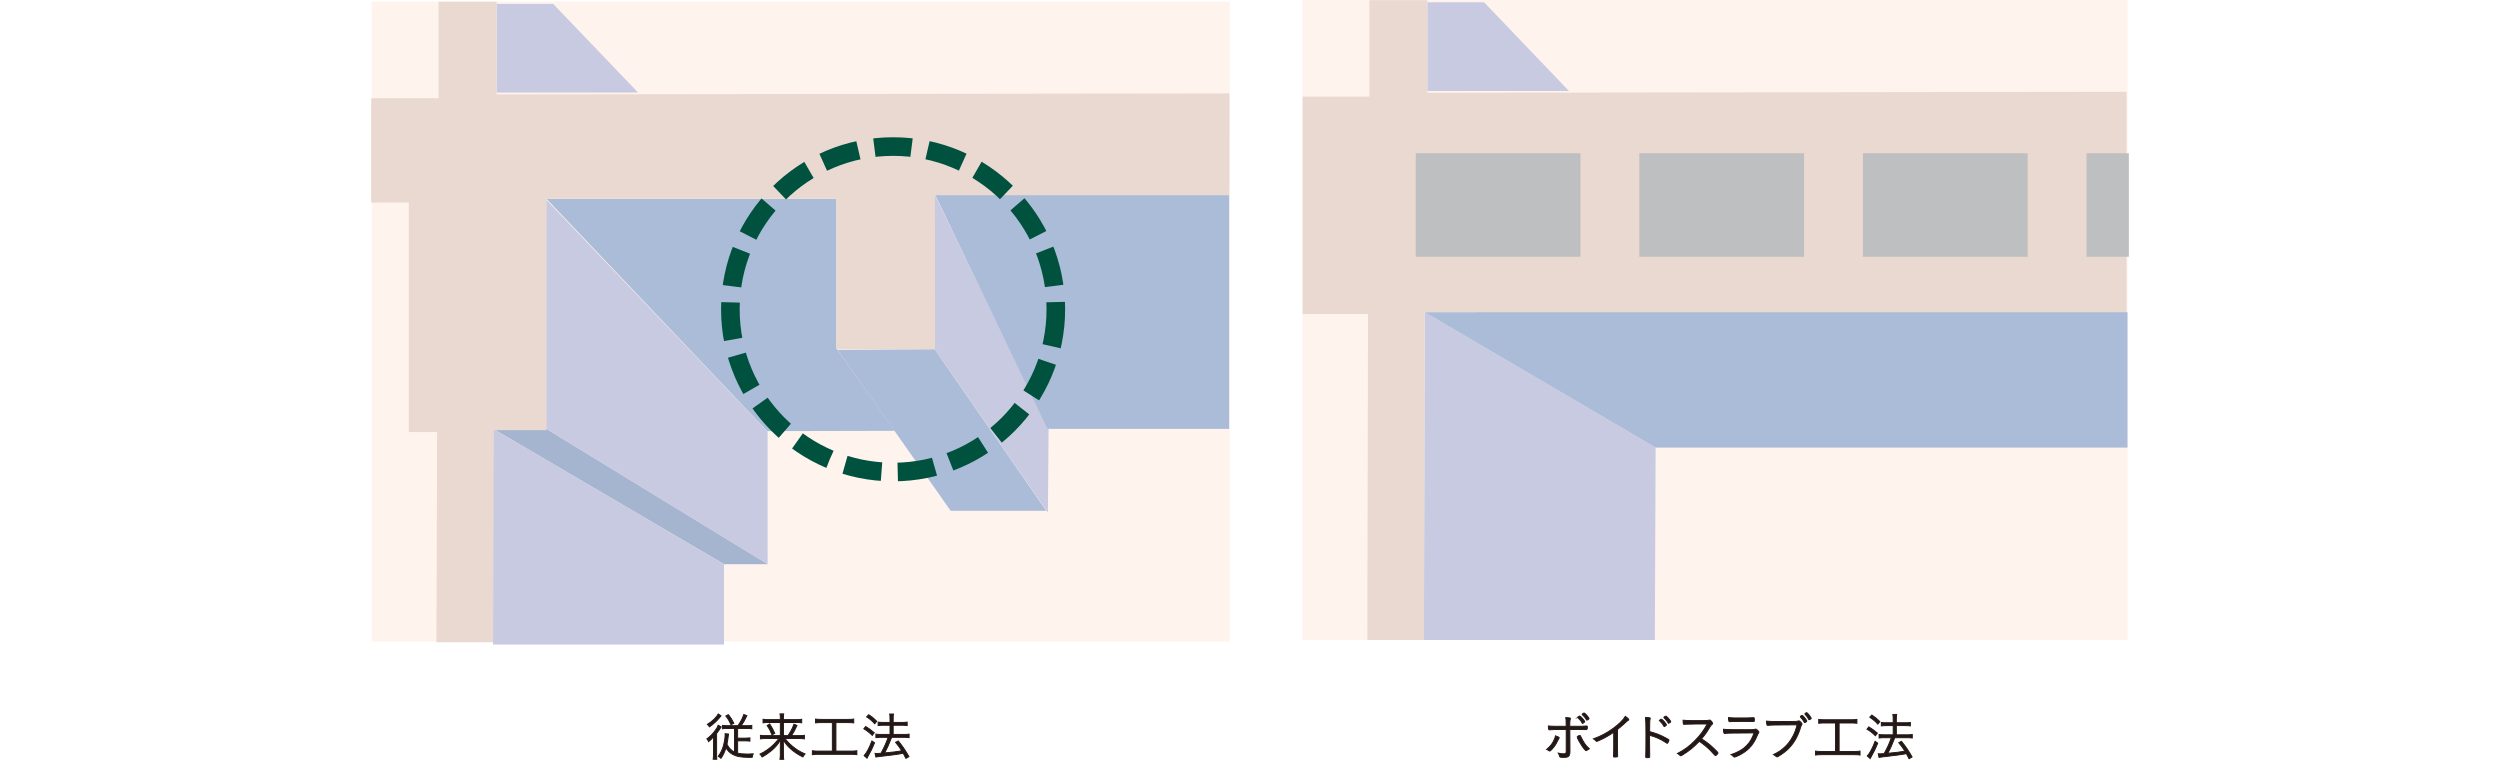 <?xml version="1.0" encoding="UTF-8"?><svg id="_レイヤー_2" xmlns="http://www.w3.org/2000/svg" xmlns:xlink="http://www.w3.org/1999/xlink" viewBox="0 0 480 150"><defs><style>.cls-1{fill:#fff;}.cls-2{fill:#231815;stroke:#231815;stroke-miterlimit:10;stroke-width:.18px;}.cls-3,.cls-4{fill:none;}.cls-5{clip-path:url(#clippath-1);}.cls-6{fill:#bebfc0;}.cls-7{fill:#c7cae1;}.cls-4{stroke:#00513d;stroke-dasharray:7.15 3.11;stroke-width:3.57px;}.cls-8{fill:#b0b2b4;}.cls-9{fill:#abbcd8;}.cls-10{fill:#fff3ed;}.cls-11{clip-path:url(#clippath-2);}.cls-12{fill:#a5b5d0;}.cls-13{clip-path:url(#clippath);}.cls-14{fill:#e9d9d0;}</style><clipPath id="clippath"><rect class="cls-3" x="250.1" width="158.38" height="122.88"/></clipPath><clipPath id="clippath-1"><rect class="cls-3" x="250.1" width="158.38" height="122.88"/></clipPath><clipPath id="clippath-2"><rect class="cls-3" x="250.1" width="158.38" height="122.88"/></clipPath></defs><g id="text"><rect class="cls-1" width="480" height="150"/><rect class="cls-10" x="71.37" y=".3" width="164.74" height="122.88"/><polygon class="cls-7" points="95.34 .74 95.34 17.77 122.51 17.77 106.2 .74 95.34 .74"/><polygon class="cls-12" points="94.66 82.32 104.88 82.32 147.41 108.32 139.01 108.32 94.66 82.32"/><polygon class="cls-7" points="104.88 38.35 147.38 82.89 147.38 108.33 104.88 82.32 104.88 38.35"/><polygon class="cls-9" points="104.95 38.2 147.31 82.78 171.79 82.72 160.58 66.85 160.58 38.2 104.95 38.2"/><polygon class="cls-9" points="160.81 67.17 182.53 98.08 200.9 98.08 179.47 67.06 160.81 67.17"/><polygon class="cls-7" points="179.39 37.21 201.33 82.41 201.2 98.42 179.47 67.06 179.39 37.21"/><polygon class="cls-9" points="179.58 37.46 236 37.46 236 82.34 201.13 82.34 179.58 37.46"/><polygon class="cls-7" points="94.66 82.32 94.66 123.75 139.01 123.75 139.01 108.32 94.66 82.32"/><polygon class="cls-14" points="71.26 18.86 84.2 18.86 84.2 .33 95.34 .33 95.34 18.13 236.06 17.94 236.04 37.44 179.5 37.44 179.5 67.02 160.59 67.02 160.59 38.17 104.9 38.17 104.9 82.59 94.82 82.59 94.67 123.31 83.8 123.31 83.93 82.96 78.49 82.96 78.49 38.89 71.26 38.89 71.26 18.86"/><path class="cls-4" d="M202.72,59.39c0,17.26-13.99,31.24-31.24,31.24s-31.25-13.98-31.25-31.24,13.98-31.25,31.25-31.25,31.24,13.99,31.24,31.25h0Z"/><g class="cls-13"><rect class="cls-10" x="250.1" width="158.38" height="122.88"/></g><polygon class="cls-7" points="274.06 .43 274.06 17.47 301.24 17.47 284.94 .43 274.06 .43"/><g class="cls-5"><polyline class="cls-8" points="407.92 49.01 283.66 49.01 326.04 82.47 407.92 82.41"/><polygon class="cls-7" points="273.54 59.95 273.39 123.45 317.73 123.45 317.88 85.94 273.54 59.95"/><polygon class="cls-14" points="358.23 60.3 408.3 60.3 408.3 17.63 274.06 17.82 274.06 .04 262.93 .04 262.93 18.55 249.99 18.55 249.99 60.3 257.22 60.3 262.66 60.3 262.53 123.01 273.4 123.01 273.54 59.95 283.64 59.95 283.64 60.3 339.32 60.3 358.23 60.3"/></g><g class="cls-11"><polygon class="cls-9" points="273.54 59.95 408.48 59.95 408.48 85.94 317.88 85.94 273.54 59.95"/></g><rect class="cls-6" x="271.82" y="29.42" width="31.63" height="19.88"/><rect class="cls-6" x="314.75" y="29.42" width="31.63" height="19.88"/><rect class="cls-6" x="357.68" y="29.42" width="31.63" height="19.88"/><rect class="cls-6" x="400.61" y="29.42" width="8.13" height="19.88"/><path class="cls-2" d="M136.99,142.55c0-.46,0-.65.03-1.13-.33.42-.57.67-.96.98-.09-.22-.19-.37-.34-.54.61-.45,1.12-.95,1.57-1.57.33-.44.49-.73.61-1.05l.57.33q-.09.12-.34.51c-.11.18-.28.41-.54.75v3.83c0,.49,0,.8.04,1.12h-.7c.04-.28.06-.68.06-1.11v-2.12ZM138.44,137.44c-.06.07-.06.08-.22.27-.61.74-1.23,1.31-2.01,1.85-.11-.2-.23-.35-.39-.49.96-.59,1.74-1.34,2.08-2l.54.37ZM141.69,139.33c.58-.86.83-1.34,1.12-2.15l.6.23c-.39.83-.7,1.36-1.1,1.92h1.13c.39,0,.62,0,.91-.05v.64c-.32-.04-.58-.05-.93-.05h-1.79v1.85h1.48c.35,0,.63-.02.88-.05v.63c-.3-.04-.54-.05-.88-.05h-1.48v2.35c.49.12,1.12.18,1.9.18.26,0,.56-.01,1.09-.04-.1.24-.15.41-.2.67-.26.01-.44.01-.59.01-.71,0-1.59-.07-2.02-.16-.77-.17-1.43-.51-1.88-.96-.2-.21-.36-.42-.54-.72-.23.76-.53,1.4-.96,2.03-.18-.19-.3-.28-.52-.4.51-.71.82-1.36,1.04-2.21.16-.63.27-1.35.27-1.89,0-.11,0-.15,0-.25l.66.08c-.02.12-.05.3-.08.57-.05.51-.11.89-.22,1.38.38.76.82,1.21,1.45,1.5v-4.52h-1.4c-.36,0-.66.02-.92.05v-.64c.26.04.53.05.89.05h2.1ZM139.85,137.19c.47.61.67.93,1.05,1.67l-.55.3c-.33-.75-.59-1.2-1-1.69l.5-.28Z"/><path class="cls-2" d="M151.3,141.24c.55-.83.81-1.33,1.14-2.2l.59.24c-.33.75-.63,1.29-1.06,1.96h1.42c.56,0,.82-.02,1.06-.06v.68c-.3-.04-.61-.06-1.08-.06h-2.66c.63.75.8.94,1.26,1.33.84.73,1.61,1.21,2.6,1.63-.18.19-.29.34-.42.58-.96-.48-1.71-.98-2.42-1.63-.5-.45-.83-.85-1.35-1.61.03.49.04.79.04,1.04v1.72c0,.39.02.66.06.93h-.73c.05-.29.07-.54.07-.93v-1.71c0-.3,0-.43.03-1.03-.61.94-1.03,1.43-1.8,2.06-.55.46-1.08.81-1.72,1.17-.14-.26-.21-.34-.42-.56.99-.48,1.88-1.1,2.66-1.87q.37-.35.97-1.12h-2.5c-.38,0-.68.02-1.04.06v-.68c.33.04.59.06,1.04.06h2.78v-2.52h-2.3c-.38,0-.68.02-1.02.06v-.68c.32.05.63.07,1.04.07h2.28v-.31c0-.33-.02-.54-.06-.8h.71c-.04.24-.05.41-.05.8v.31h2.44c.56,0,.82-.02,1.07-.07v.68c-.29-.04-.59-.06-1.05-.06h-2.46v2.52h.88ZM147.81,139.03c.41.65.57.95.95,1.77l-.54.29c-.32-.79-.5-1.15-.93-1.81l.52-.25Z"/><path class="cls-2" d="M157.69,138.74c-.46,0-.78.02-1.11.06v-.74c.31.04.6.06,1.11.06h5.12c.5,0,.79-.01,1.11-.06v.74c-.34-.04-.65-.06-1.11-.06h-2.31v5.47h2.91c.49,0,.79-.02,1.11-.07v.76c-.3-.05-.64-.07-1.12-.07h-6.31c-.48,0-.78.02-1.12.07v-.76c.32.05.62.07,1.13.07h2.71v-5.47h-2.12Z"/><path class="cls-2" d="M166.21,139.48c.62.38.96.63,1.65,1.2l-.38.52c-.58-.56-.98-.88-1.63-1.27l.36-.45ZM167.92,142.62c-.41,1.01-.7,1.61-1.26,2.59-.05.08-.09.15-.2.37l-.55-.5c.45-.47,1.03-1.56,1.5-2.83l.51.37ZM166.79,137.21c.63.41,1.01.72,1.54,1.26l-.38.5c-.49-.54-.91-.91-1.56-1.33l.4-.43ZM169.53,139.25c-.34,0-.68.02-.93.06v-.67c.25.04.53.06.94.06h1.34v-.66c0-.45-.02-.73-.06-.95h.73c-.05.28-.06.53-.06.95v.66h1.82c.36,0,.61-.02.87-.06v.67c-.26-.04-.51-.06-.86-.06h-1.83v1.76h2.17c.39,0,.63-.02.89-.06v.68c-.26-.04-.54-.06-.88-.06h-2.48c-.56,1.45-.78,1.94-1.34,2.99,1.69-.16,2.41-.25,3.28-.41-.41-.65-.62-.94-1.18-1.62l.52-.27c.84,1.03,1.33,1.75,2.05,3.01l-.59.34c-.24-.49-.32-.64-.51-.98-.71.13-.74.14-1.72.28q-.67.1-2.8.34c-.39.04-.52.06-.74.1l-.15-.7c.14.02.21.02.32.02.18,0,.38,0,.81-.04.64-1.14,1.03-2.03,1.38-3.06h-1.41c-.35,0-.67.02-.94.06v-.68c.26.04.54.06.95.06h1.76v-1.76h-1.35Z"/><path class="cls-2" d="M299.38,141.66s0,.06-.07.13c-.05.06-.08.12-.21.39-.29.62-.68,1.2-1.13,1.69-.22.23-.36.34-.43.34-.05,0-.08-.01-.12-.05-.14-.13-.27-.2-.47-.26.75-.65,1.13-1.14,1.48-1.92.12-.28.17-.43.22-.71.43.14.73.3.73.39ZM300.27,140.06c-1.67,0-2.27.01-2.75.07h-.05c-.07,0-.11-.03-.13-.1-.04-.17-.06-.35-.06-.65.41.06.97.07,3.42.07v-.48c0-.67-.02-.87-.08-1.19.31,0,.51.02.74.06.13.02.17.05.17.11t-.04.15c-.06.18-.09.47-.09.93v.42c2.34,0,2.71,0,3.17-.06h.08c.11,0,.12.03.12.35q0,.34-.23.34h-.23c-.23,0-1.2,0-2.9-.02,0,2.3,0,3.56.02,3.96,0,.14,0,.24,0,.28,0,.42-.07.68-.22.86-.17.19-.42.26-.95.26-.67,0-.77-.03-.82-.21-.08-.29-.12-.38-.25-.61.39.1.66.13,1.06.13s.46-.09.46-.64c0-.8,0-3.62,0-4.03h-.44ZM304.67,144.08s-.09.05-.12.05c-.05,0-.1-.03-.16-.09-.43-.44-.71-.85-1.21-1.72-.21-.38-.37-.74-.37-.84,0-.06.07-.11.24-.19.13-.05.26-.1.3-.1q.07,0,.21.32c.15.35.43.85.67,1.21.29.43.33.47.93,1.05-.18.08-.27.13-.49.31ZM302.98,137.65s.05-.03.08-.06c.14-.1.19-.13.24-.12.07,0,.28.19.54.48.2.21.44.54.44.6,0,.05-.03.09-.17.19-.14.12-.21.16-.24.16-.04,0-.06-.02-.1-.08-.22-.41-.45-.69-.79-1-.04-.04-.06-.06-.06-.09s.02-.05.06-.08ZM304.15,136.89c.17,0,.95.91.95,1.08,0,.06-.03.08-.23.22-.12.08-.15.09-.18.09-.04,0-.05-.01-.08-.07-.22-.39-.46-.69-.81-1-.03-.02-.04-.03-.04-.05,0-.07.3-.28.39-.27Z"/><path class="cls-2" d="M309.84,140.59c-.8.56-1.65,1.05-2.56,1.47-.44.21-.65.29-.72.29-.04,0-.08-.02-.13-.08-.16-.18-.26-.27-.49-.41,1.42-.52,2.52-1.1,3.66-1.92,1.2-.86,2.08-1.72,2.47-2.41.39.26.67.53.67.65,0,.04-.02.07-.09.1-.12.06-.24.15-.52.42-.59.55-.9.82-1.57,1.35v3.29c0,.57,0,1.15.02,1.4,0,.11,0,.18,0,.19,0,.09,0,.16.01.17v.09c0,.13-.11.17-.53.17-.23,0-.27-.02-.27-.15v-.06c.03-.45.04-.95.04-1.81v-2.75Z"/><path class="cls-2" d="M316.72,142.44c0,1.69.01,2.41.03,2.76v.05c0,.11-.02.16-.06.18-.05.03-.27.05-.45.05-.22,0-.26-.02-.26-.15v-.05c.03-.71.04-1.84.04-4.29,0-2.04-.02-2.7-.09-3.25.74.03.93.07.93.18t-.04.16c-.06.2-.07.43-.09,2.38,1.24.34,2.04.65,3.09,1.22.57.3.63.35.63.43,0,.06-.08.26-.2.48-.05.09-.1.13-.14.13s-.04,0-.33-.19c-.96-.63-1.88-1.04-3.06-1.36v1.27ZM318.67,138.25s.05-.03.08-.06c.14-.1.19-.13.24-.12.07,0,.28.19.54.48.2.22.44.55.44.61,0,.05-.03.09-.17.19-.14.12-.21.16-.24.16-.04,0-.06-.02-.1-.08-.22-.41-.45-.69-.79-1.01-.04-.03-.06-.06-.06-.08,0-.03.02-.06.06-.09ZM319.84,137.49c.17,0,.95.91.95,1.08,0,.06-.03.08-.23.22-.12.08-.15.09-.18.09-.04,0-.05,0-.08-.07-.22-.39-.46-.69-.81-1-.03-.02-.04-.03-.04-.05,0-.07.3-.28.39-.27Z"/><path class="cls-2" d="M323.17,144.88c-.34.2-.41.24-.48.24-.05,0-.06,0-.2-.15-.12-.11-.23-.2-.42-.3,1.34-.7,2.3-1.4,3.35-2.47,1-1,1.64-1.87,2.37-3.19q-.5,0-2.22,0c-.38,0-1.65.03-1.91.04-.11,0-.13,0-.22.02q-.07.01-.12.01h-.03c-.1,0-.14-.2-.15-.8.65.07.85.08,3.03.08,1.24,0,1.69-.02,1.88-.08.08-.02.12-.03.18-.03.14,0,.23.07.41.29.12.15.19.29.19.37,0,.06-.03.1-.1.15-.15.12-.28.27-.46.58-.54.92-.92,1.45-1.57,2.21,1.17.78,1.61,1.12,2.44,1.92.48.45.73.73.73.82,0,.1-.41.51-.5.51q-.06,0-.68-.7c-.45-.51-1.23-1.21-1.88-1.68-.1-.08-.27-.2-.55-.39-1.02,1.08-2.01,1.89-3.09,2.54Z"/><path class="cls-2" d="M336.49,140.09c.22,0,.31,0,.45-.07.07-.03.11-.04.16-.04.11,0,.26.11.46.34.12.15.15.21.15.29,0,.06-.02.08-.08.16-.08.08-.13.2-.24.47-.39.96-.9,1.76-1.53,2.4-.51.51-1.19.99-1.91,1.35-.47.24-.82.38-.93.38-.06,0-.13-.04-.2-.13-.17-.19-.26-.27-.45-.35,1.44-.52,2.25-.99,2.97-1.73.68-.7,1.07-1.38,1.44-2.44-4.97.03-5.11.03-5.58.11-.03.01-.05.01-.07.01-.15,0-.22-.25-.22-.83.48.06.88.08,1.59.08h3.99ZM333.72,137.85c1.64,0,2.31-.01,2.98-.06h.02c.09,0,.12.09.12.42,0,.27-.02.32-.12.32h-.12c-.13-.01-1.23-.02-1.64-.02-1.53,0-2.55.02-2.86.05h-.05c-.06,0-.09-.03-.11-.11-.05-.18-.08-.42-.08-.68.48.06.83.08,1.86.08Z"/><path class="cls-2" d="M343.42,139.18c-2.48,0-3.49.03-3.95.09-.04,0-.07,0-.09,0-.07,0-.11-.03-.13-.11-.05-.19-.08-.39-.08-.71.48.06.93.08,1.94.08,1.36,0,3.56,0,3.72-.02.16,0,.28-.03.42-.08.06-.02.09-.03.12-.03.12,0,.2.05.37.24.2.21.26.3.26.38,0,.06-.02.09-.07.14-.07.07-.11.16-.2.46-.55,1.85-1.38,3.24-2.57,4.35-.61.56-1.78,1.36-2,1.36-.03,0-.07-.02-.11-.06-.19-.18-.35-.29-.54-.39,1-.51,1.37-.75,1.96-1.27.73-.63,1.29-1.35,1.75-2.22.37-.7.58-1.26.82-2.21h-1.62ZM346,137.34c.16,0,.91.92.91,1.1,0,.03-.01.05-.04.1-.2.15-.3.21-.36.21-.03,0-.06-.03-.09-.08-.19-.37-.44-.7-.73-.99-.02-.03-.03-.05-.03-.07s.01-.04.03-.08c.11-.11.25-.19.31-.19ZM347.76,137.93s-.03.07-.15.15c-.11.07-.21.12-.24.12-.05,0-.08-.02-.11-.1-.14-.3-.38-.64-.69-.95-.03-.04-.04-.06-.04-.09,0-.02,0-.04.04-.08.06-.05.23-.15.28-.15.07,0,.13.04.25.16.31.34.41.47.63.84.02.06.03.08.03.1Z"/><path class="cls-2" d="M350.3,138.81c-.46,0-.78.02-1.11.06v-.74c.31.04.6.06,1.11.06h5.12c.5,0,.79-.01,1.11-.06v.74c-.34-.04-.65-.06-1.11-.06h-2.31v5.47h2.91c.49,0,.79-.02,1.11-.07v.76c-.3-.05-.64-.07-1.12-.07h-6.31c-.48,0-.78.02-1.12.07v-.76c.32.05.62.07,1.13.07h2.71v-5.47h-2.12Z"/><path class="cls-2" d="M358.81,139.55c.62.38.96.63,1.65,1.2l-.38.52c-.58-.56-.98-.88-1.63-1.27l.36-.45ZM360.53,142.69c-.41,1.01-.7,1.61-1.26,2.59-.05.08-.09.15-.2.37l-.55-.5c.45-.47,1.03-1.56,1.5-2.83l.51.37ZM359.39,137.28c.63.41,1.01.72,1.54,1.26l-.38.5c-.49-.54-.91-.91-1.56-1.33l.4-.43ZM362.14,139.32c-.34,0-.68.02-.93.06v-.67c.25.04.53.06.94.06h1.34v-.66c0-.45-.02-.73-.06-.95h.73c-.05.28-.06.53-.06.95v.66h1.82c.36,0,.61-.02.87-.06v.67c-.26-.04-.51-.06-.86-.06h-1.83v1.76h2.17c.39,0,.63-.02.89-.06v.68c-.26-.04-.54-.06-.88-.06h-2.48c-.56,1.45-.78,1.94-1.34,2.99,1.69-.16,2.41-.25,3.28-.41-.41-.65-.62-.94-1.18-1.62l.52-.27c.84,1.03,1.33,1.75,2.05,3.01l-.59.34c-.24-.49-.32-.64-.51-.98-.71.13-.74.14-1.72.28q-.67.1-2.8.34c-.39.04-.52.06-.74.1l-.15-.7c.14.02.21.02.32.02.18,0,.38,0,.81-.04.64-1.14,1.03-2.03,1.38-3.06h-1.41c-.35,0-.67.02-.94.06v-.68c.26.04.54.06.95.06h1.76v-1.76h-1.35Z"/></g></svg>